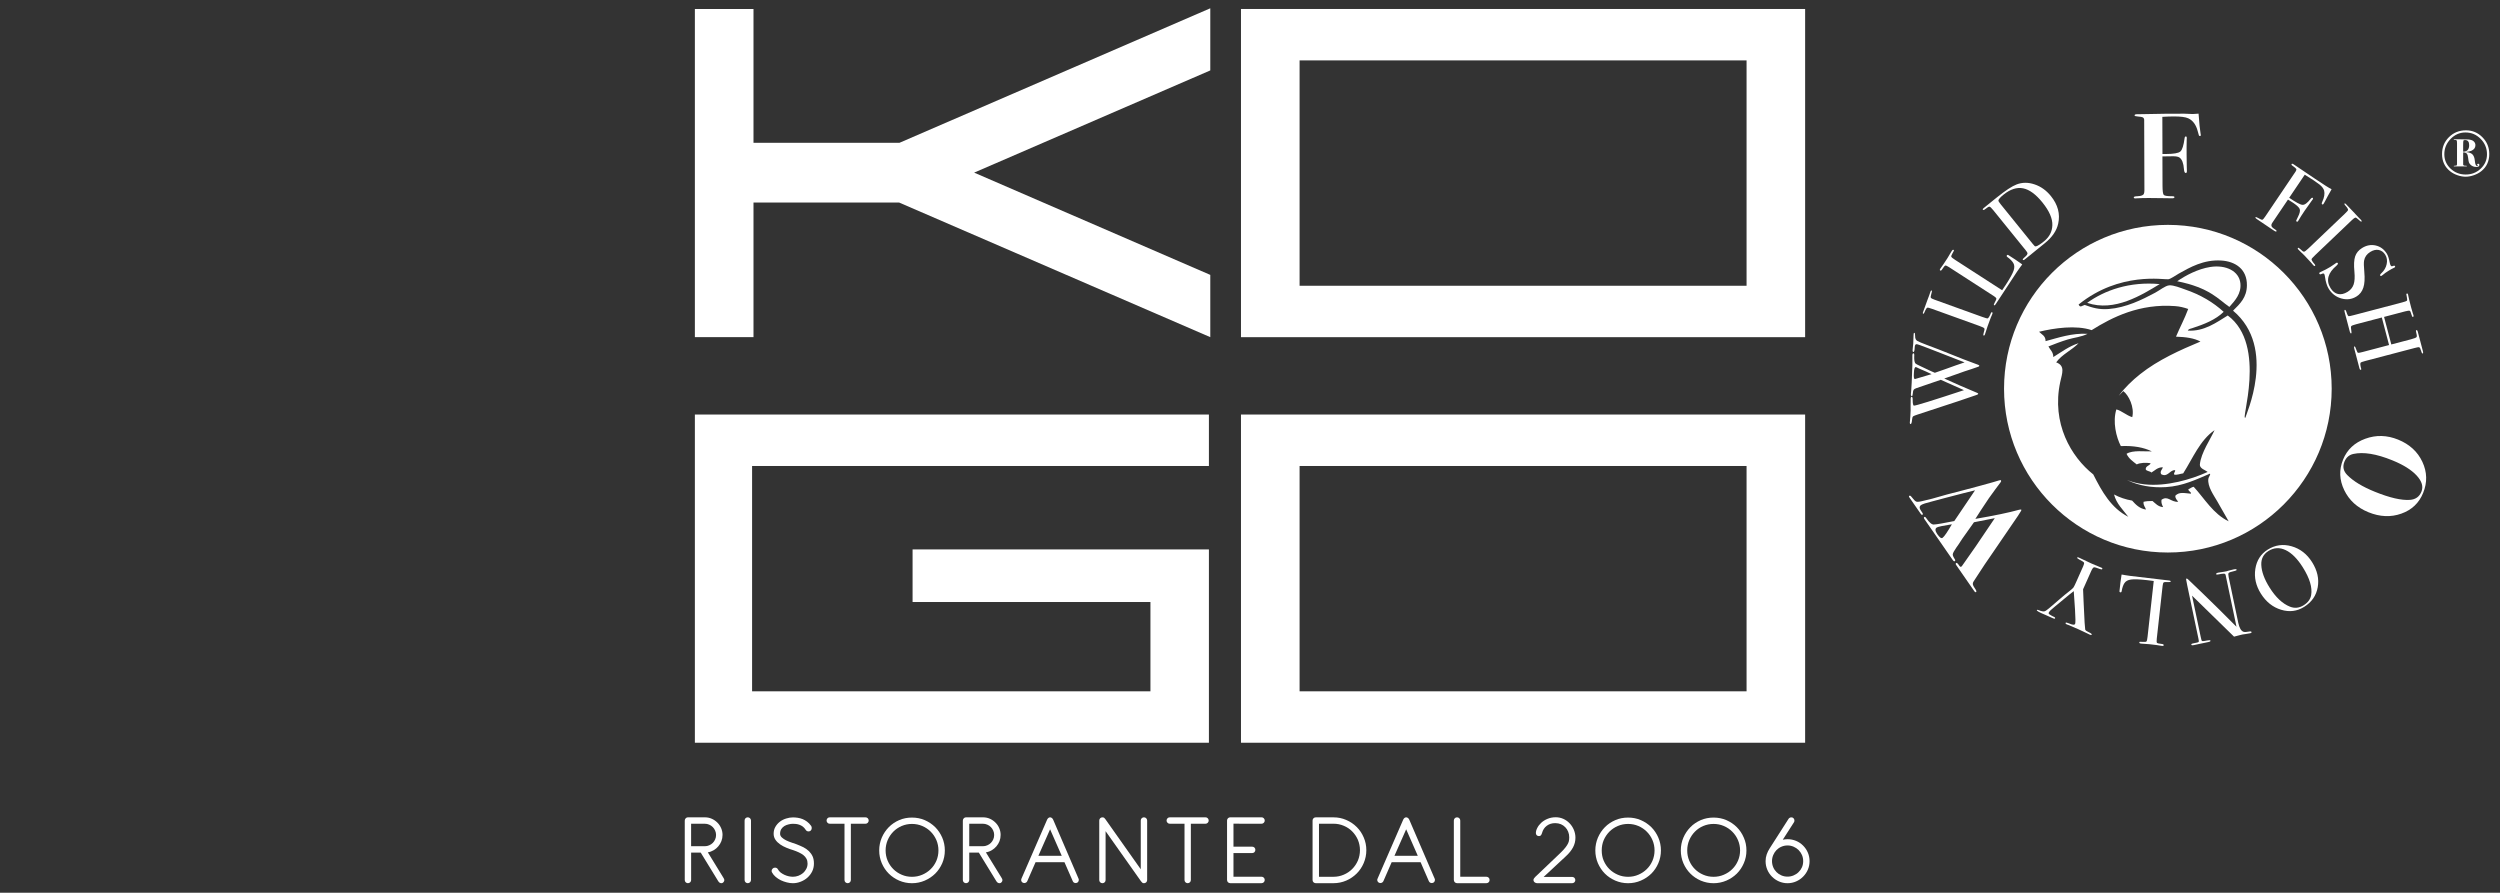<?xml version="1.0" encoding="UTF-8"?>
<!-- Generator: Adobe Illustrator 28.0.0, SVG Export Plug-In . SVG Version: 6.00 Build 0)  -->
<svg xmlns="http://www.w3.org/2000/svg" xmlns:xlink="http://www.w3.org/1999/xlink" version="1.1" id="Layer_1" x="0px" y="0px" viewBox="0 0 1322.08 472.1" style="enable-background:new 0 0 1322.08 472.1;" xml:space="preserve">
<rect x="0" y="0" width="1322.08" height="472.1" fill="#333333" stroke="none"/>
<style type="text/css">
	.st0{fill:#FFFFFF;}
	.st1{fill-rule:evenodd;clip-rule:evenodd;fill:#FFFFFF;}
</style>
<path class="st0" d="M954.61,4.75H656.27v173.56h298.34V4.75z M923.64,151.12H687.26V31.94h236.38V151.12z"></path>
<path class="st0" d="M954.61,219.22H656.27v173.56h298.34V219.22z M923.64,365.59H687.26V246.43h236.38V365.59z"></path>
<polygon class="st0" points="398.47,151.12 398.47,107.12 475.51,107.12 640.04,178.3 640.04,145.37 515.16,91.29 640.04,37.24   640.04,4.38 475.64,75.53 398.47,75.53 398.47,4.75 367.47,4.75 367.47,178.3 398.47,178.3 "></polygon>
<polygon class="st0" points="367.47,392.78 639.31,392.78 639.31,290.55 482.6,290.55 482.6,318.36 608.39,318.36 608.39,365.59   397.73,365.59 397.73,246.43 639.31,246.43 639.31,219.22 367.47,219.22 "></polygon>
<path class="st0" d="M382.58,464.22l-8.26-13.47c1.08-0.17,2.1-0.54,3.06-1.11c0.97-0.57,1.8-1.25,2.47-2.07  c0.71-0.81,1.24-1.73,1.64-2.74c0.41-1.05,0.61-2.12,0.61-3.29c0-1.27-0.25-2.45-0.74-3.59c-0.5-1.13-1.15-2.12-2-2.94  c-0.86-0.86-1.85-1.54-2.99-2.04c-1.13-0.5-2.33-0.74-3.64-0.74h-8.94c-0.47,0-0.87,0.16-1.18,0.52c-0.35,0.34-0.49,0.75-0.49,1.24  v31.38c0,0.48,0.15,0.87,0.49,1.2c0.32,0.3,0.72,0.49,1.18,0.49c0.48,0,0.88-0.19,1.2-0.49c0.35-0.33,0.5-0.72,0.5-1.2v-14.49h5.07  l9.3,15.18c0.2,0.29,0.43,0.52,0.69,0.73c0.28,0.17,0.57,0.27,0.92,0.27c0.49,0,0.88-0.21,1.16-0.56c0.27-0.37,0.41-0.69,0.41-0.97  c0-0.26-0.04-0.49-0.14-0.72C382.78,464.59,382.7,464.39,382.58,464.22 M365.48,447.49v-11.87h7.24c0.8,0,1.58,0.15,2.29,0.47  c0.73,0.3,1.36,0.73,1.91,1.28c0.55,0.55,0.98,1.19,1.28,1.91c0.31,0.72,0.47,1.48,0.47,2.28c0,0.85-0.15,1.61-0.47,2.32  c-0.31,0.72-0.73,1.35-1.28,1.89c-0.55,0.53-1.18,0.97-1.91,1.26c-0.71,0.33-1.49,0.47-2.29,0.47H365.48z"></path>
<path class="st0" d="M395.44,432.23c-0.46,0-0.87,0.16-1.2,0.48c-0.32,0.34-0.47,0.75-0.47,1.21v31.45c0,0.46,0.15,0.87,0.47,1.19  c0.33,0.31,0.73,0.5,1.2,0.5c0.47,0,0.87-0.19,1.2-0.5c0.32-0.32,0.51-0.73,0.51-1.19v-31.45c0-0.46-0.19-0.86-0.51-1.21  C396.31,432.39,395.91,432.23,395.44,432.23"></path>
<path class="st0" d="M427.82,450.15c-0.82-0.79-1.78-1.48-2.91-2.08c-1.14-0.55-2.39-1.1-3.76-1.63c-0.69-0.25-1.52-0.53-2.51-0.86  c-0.98-0.32-1.93-0.71-2.84-1.14c-0.9-0.44-1.67-0.95-2.3-1.53c-0.64-0.59-0.96-1.23-0.96-1.97c0-0.99,0.21-1.84,0.65-2.52  c0.44-0.66,0.98-1.2,1.66-1.61c0.68-0.38,1.41-0.7,2.21-0.86c0.79-0.21,1.57-0.3,2.29-0.3c0.46,0,1,0.05,1.62,0.09  c0.58,0.06,1.18,0.21,1.78,0.42c0.6,0.21,1.19,0.52,1.78,0.95c0.56,0.43,1.08,0.99,1.53,1.71c0.35,0.56,0.86,0.86,1.51,0.86  c0.52,0,0.93-0.17,1.24-0.51c0.31-0.34,0.46-0.78,0.46-1.27c0-0.44-0.11-0.84-0.32-1.15c-0.67-0.93-1.38-1.67-2.17-2.25  c-0.78-0.59-1.6-1.03-2.41-1.36c-0.84-0.32-1.68-0.55-2.54-0.68c-0.84-0.12-1.67-0.19-2.47-0.19c-1.2,0-2.42,0.19-3.61,0.58  c-1.23,0.38-2.32,0.92-3.31,1.68c-0.97,0.74-1.79,1.67-2.39,2.73c-0.63,1.07-0.93,2.29-0.93,3.67c0,1.2,0.35,2.27,0.99,3.21  c0.64,0.92,1.48,1.73,2.48,2.42c0.98,0.69,2.1,1.27,3.33,1.77c1.2,0.5,2.36,0.9,3.45,1.22c1.08,0.37,2.11,0.76,3.04,1.2  c0.96,0.44,1.77,0.94,2.46,1.47c0.7,0.54,1.22,1.19,1.61,1.92c0.39,0.74,0.58,1.57,0.58,2.56c0,0.99-0.22,1.89-0.66,2.75  c-0.44,0.88-1,1.58-1.7,2.22c-0.71,0.59-1.53,1.08-2.48,1.46c-0.95,0.35-1.92,0.52-2.89,0.52c-0.61,0-1.31-0.06-2.1-0.22  c-0.78-0.16-1.55-0.43-2.32-0.76c-0.75-0.36-1.46-0.77-2.1-1.26c-0.63-0.5-1.1-1.09-1.44-1.72c-0.32-0.57-0.82-0.86-1.52-0.86  c-0.52,0-0.94,0.17-1.27,0.53c-0.36,0.37-0.53,0.78-0.53,1.21c0,0.29,0.08,0.58,0.27,0.88c0.44,0.81,1.07,1.59,1.89,2.28  c0.81,0.69,1.73,1.27,2.72,1.78c1,0.46,2.06,0.85,3.16,1.12c1.1,0.28,2.17,0.43,3.19,0.43c1.44,0,2.85-0.27,4.18-0.81  c1.35-0.52,2.54-1.25,3.56-2.16c1.04-0.94,1.87-2.01,2.5-3.29c0.61-1.27,0.91-2.66,0.91-4.1c0-1.45-0.21-2.69-0.67-3.76  C429.28,451.88,428.64,450.97,427.82,450.15"></path>
<path class="st0" d="M457.71,432.23h-18.9c-0.48,0-0.89,0.16-1.2,0.48c-0.33,0.34-0.49,0.75-0.49,1.21c0,0.49,0.16,0.87,0.49,1.2  c0.31,0.34,0.72,0.5,1.2,0.5h7.79v29.75c0,0.46,0.15,0.87,0.47,1.19c0.34,0.31,0.75,0.5,1.21,0.5c0.47,0,0.87-0.19,1.19-0.5  c0.33-0.32,0.49-0.73,0.49-1.19v-29.75h7.74c0.47,0,0.87-0.16,1.2-0.5c0.31-0.33,0.49-0.71,0.49-1.2c0-0.46-0.18-0.86-0.49-1.21  C458.58,432.39,458.18,432.23,457.71,432.23"></path>
<path class="st0" d="M494.57,437.43c-1.59-1.57-3.43-2.8-5.54-3.73c-2.12-0.9-4.36-1.34-6.76-1.34c-2.41,0-4.66,0.44-6.75,1.34  c-2.1,0.92-3.94,2.15-5.5,3.73c-1.56,1.6-2.8,3.43-3.71,5.55c-0.89,2.09-1.36,4.35-1.36,6.76c0,2.38,0.46,4.64,1.36,6.74  c0.9,2.11,2.14,3.95,3.71,5.52c1.56,1.55,3.4,2.78,5.5,3.7c2.1,0.89,4.34,1.37,6.75,1.37c2.4,0,4.64-0.47,6.76-1.37  c2.11-0.92,3.95-2.14,5.54-3.7c1.58-1.56,2.8-3.41,3.73-5.52c0.89-2.1,1.36-4.36,1.36-6.74c0-2.41-0.47-4.67-1.36-6.76  C497.38,440.86,496.15,439.02,494.57,437.43 M495.2,455.18c-0.73,1.7-1.73,3.18-3,4.42c-1.27,1.26-2.76,2.25-4.47,2.98  c-1.71,0.74-3.53,1.1-5.45,1.1c-1.94,0-3.74-0.35-5.44-1.1c-1.7-0.72-3.18-1.72-4.44-2.98c-1.25-1.25-2.24-2.72-2.98-4.42  c-0.72-1.71-1.08-3.52-1.08-5.44c0-1.93,0.37-3.75,1.08-5.46c0.74-1.7,1.73-3.18,2.98-4.46c1.26-1.27,2.74-2.27,4.44-3.01  c1.71-0.73,3.51-1.09,5.44-1.09c1.92,0,3.74,0.36,5.45,1.09c1.71,0.73,3.2,1.74,4.47,3.01c1.27,1.27,2.27,2.76,3,4.46  c0.72,1.71,1.08,3.53,1.08,5.46C496.28,451.66,495.92,453.46,495.2,455.18"></path>
<path class="st0" d="M529.66,464.22l-8.29-13.47c1.12-0.17,2.14-0.54,3.08-1.11c0.97-0.57,1.79-1.25,2.48-2.07  c0.69-0.81,1.23-1.73,1.64-2.74c0.39-1.05,0.59-2.12,0.59-3.29c0-1.27-0.24-2.45-0.74-3.59c-0.47-1.13-1.15-2.12-2-2.94  c-0.86-0.86-1.84-1.54-2.96-2.04c-1.12-0.5-2.34-0.74-3.66-0.74h-8.95c-0.45,0-0.86,0.16-1.18,0.52c-0.33,0.34-0.49,0.75-0.49,1.24  v31.38c0,0.48,0.16,0.87,0.49,1.2c0.32,0.3,0.73,0.49,1.18,0.49c0.49,0,0.89-0.19,1.21-0.49c0.33-0.33,0.51-0.72,0.51-1.2v-14.49  h5.06l9.31,15.18c0.19,0.29,0.41,0.52,0.69,0.73c0.26,0.17,0.57,0.27,0.9,0.27c0.51,0,0.91-0.21,1.18-0.56  c0.26-0.37,0.4-0.69,0.4-0.97c0-0.26-0.04-0.49-0.14-0.72C529.88,464.59,529.77,464.39,529.66,464.22 M512.57,447.49v-11.87h7.23  c0.8,0,1.56,0.15,2.28,0.47c0.74,0.3,1.38,0.73,1.91,1.28c0.54,0.55,0.97,1.19,1.28,1.91c0.33,0.72,0.47,1.48,0.47,2.28  c0,0.85-0.15,1.61-0.47,2.32c-0.31,0.72-0.74,1.35-1.28,1.89c-0.54,0.53-1.17,0.97-1.91,1.26c-0.72,0.33-1.48,0.47-2.28,0.47H512.57  z"></path>
<path class="st0" d="M556.95,433.49c-0.14-0.33-0.37-0.62-0.63-0.87c-0.32-0.25-0.65-0.39-1-0.39c-0.37,0-0.69,0.14-0.97,0.4  c-0.31,0.29-0.5,0.56-0.61,0.85l-13.57,31.2c-0.1,0.24-0.16,0.45-0.16,0.68c0,0.42,0.16,0.81,0.46,1.13c0.32,0.31,0.72,0.5,1.23,0.5  c0.32,0,0.62-0.09,0.92-0.28c0.29-0.16,0.5-0.42,0.65-0.75l4.36-9.99h15.29l4.38,9.99c0.28,0.67,0.8,1.03,1.56,1.03  c0.52,0,0.91-0.19,1.2-0.5c0.28-0.32,0.44-0.7,0.44-1.13c0-0.3-0.05-0.53-0.13-0.68L556.95,433.49 M549.12,452.59l6.2-14.03  l6.17,14.03H549.12z"></path>
<path class="st0" d="M604.95,432.23c-0.47,0-0.86,0.16-1.19,0.48c-0.35,0.34-0.49,0.75-0.49,1.21v25.78l-18.74-26.53  c-0.22-0.29-0.43-0.52-0.61-0.68c-0.21-0.16-0.51-0.25-0.93-0.25c-0.46,0-0.88,0.16-1.2,0.48c-0.33,0.34-0.47,0.75-0.47,1.21v31.45  c0,0.46,0.14,0.87,0.47,1.19c0.32,0.31,0.74,0.5,1.2,0.5c0.48,0,0.88-0.19,1.21-0.5c0.33-0.32,0.47-0.73,0.47-1.19v-25.83  l18.65,26.39c0.2,0.26,0.4,0.53,0.66,0.77c0.24,0.23,0.57,0.37,0.98,0.37c0.48,0,0.87-0.19,1.21-0.5c0.32-0.32,0.48-0.73,0.48-1.19  v-31.45c0-0.46-0.16-0.86-0.48-1.21C605.82,432.39,605.44,432.23,604.95,432.23"></path>
<path class="st0" d="M637.52,432.23h-18.89c-0.48,0-0.89,0.16-1.2,0.48c-0.34,0.34-0.51,0.75-0.51,1.21c0,0.49,0.16,0.87,0.51,1.2  c0.31,0.34,0.72,0.5,1.2,0.5h7.78v29.75c0,0.46,0.15,0.87,0.48,1.19c0.32,0.31,0.72,0.5,1.2,0.5c0.46,0,0.87-0.19,1.2-0.5  c0.32-0.32,0.47-0.73,0.47-1.19v-29.75h7.74c0.46,0,0.86-0.16,1.19-0.5c0.34-0.33,0.5-0.71,0.5-1.2c0-0.46-0.16-0.86-0.5-1.21  C638.39,432.39,637.99,432.23,637.52,432.23"></path>
<path class="st0" d="M667.15,435.61c0.46,0,0.88-0.16,1.19-0.5c0.33-0.33,0.49-0.71,0.49-1.2c0-0.46-0.16-0.86-0.49-1.19  c-0.31-0.34-0.73-0.5-1.19-0.5h-16.57c-0.46,0-0.85,0.16-1.2,0.5c-0.31,0.32-0.48,0.73-0.48,1.19v31.45c0,0.46,0.17,0.87,0.48,1.2  c0.35,0.3,0.74,0.49,1.2,0.49h16.57c0.46,0,0.88-0.19,1.19-0.49c0.33-0.33,0.49-0.74,0.49-1.2c0-0.5-0.16-0.89-0.49-1.22  c-0.31-0.32-0.73-0.5-1.19-0.5H652.3v-12.51h9.89c0.47,0,0.89-0.16,1.21-0.49c0.32-0.34,0.47-0.73,0.47-1.21  c0-0.48-0.15-0.86-0.47-1.2c-0.32-0.31-0.74-0.48-1.21-0.48h-9.89v-12.15H667.15"></path>
<path class="st0" d="M717.45,437.33c-1.58-1.59-3.41-2.81-5.53-3.72c-2.1-0.91-4.34-1.37-6.73-1.37h-9.38  c-0.48,0-0.87,0.16-1.2,0.49c-0.33,0.32-0.48,0.73-0.48,1.19v31.45c0,0.48,0.15,0.87,0.48,1.2c0.33,0.3,0.72,0.49,1.2,0.49h9.38  c2.39,0,4.64-0.47,6.73-1.37c2.12-0.92,3.95-2.16,5.53-3.73c1.59-1.57,2.83-3.43,3.73-5.55c0.91-2.13,1.38-4.4,1.38-6.8  c0-2.39-0.46-4.63-1.38-6.75C720.28,440.75,719.04,438.89,717.45,437.33 M718.11,455.07c-0.75,1.72-1.74,3.2-3.02,4.48  c-1.25,1.26-2.74,2.28-4.45,3c-1.71,0.75-3.52,1.12-5.44,1.12h-7.68v-28.06h7.68c1.92,0,3.73,0.36,5.44,1.09  c1.71,0.71,3.2,1.71,4.45,2.98c1.28,1.3,2.28,2.78,3.02,4.47c0.7,1.72,1.08,3.54,1.08,5.45  C719.19,451.53,718.81,453.36,718.11,455.07"></path>
<path class="st0" d="M745.27,433.49c-0.14-0.33-0.36-0.62-0.64-0.87c-0.3-0.25-0.65-0.39-0.99-0.39c-0.38,0-0.7,0.14-0.99,0.4  c-0.29,0.29-0.49,0.56-0.6,0.85l-13.56,31.2c-0.11,0.24-0.17,0.45-0.17,0.68c0,0.42,0.17,0.81,0.47,1.13  c0.31,0.31,0.68,0.5,1.22,0.5c0.33,0,0.64-0.09,0.92-0.28c0.3-0.16,0.49-0.42,0.66-0.75l4.36-9.99h15.31l4.34,9.99  c0.31,0.67,0.82,1.03,1.59,1.03c0.51,0,0.91-0.19,1.2-0.5c0.29-0.32,0.44-0.7,0.44-1.13c0-0.3-0.03-0.53-0.13-0.68L745.27,433.49   M737.43,452.59l6.2-14.03l6.15,14.03H737.43z"></path>
<path class="st0" d="M786.07,463.65h-13.84v-29.73c0-0.48-0.16-0.87-0.5-1.21c-0.32-0.31-0.73-0.47-1.2-0.47  c-0.48,0-0.85,0.16-1.19,0.47c-0.3,0.34-0.5,0.73-0.5,1.21v31.45c0,0.46,0.2,0.87,0.5,1.19c0.34,0.31,0.71,0.5,1.19,0.5h15.54  c0.48,0,0.85-0.19,1.2-0.5c0.33-0.32,0.47-0.73,0.47-1.19c0-0.5-0.13-0.89-0.47-1.22C786.91,463.83,786.54,463.65,786.07,463.65"></path>
<path class="st0" d="M831.86,448.13c0.86-1.61,1.28-3.33,1.28-5.11c0-1.46-0.28-2.82-0.83-4.16c-0.56-1.32-1.3-2.48-2.24-3.44  c-0.95-1.01-2.03-1.79-3.29-2.36c-1.25-0.57-2.61-0.87-4.07-0.87c-1.61,0-3.08,0.3-4.38,0.86c-1.3,0.53-2.37,1.24-3.29,2.07  c-0.9,0.85-1.61,1.76-2.09,2.75c-0.51,0.97-0.73,1.87-0.73,2.66c0,0.48,0.15,0.86,0.44,1.17c0.34,0.3,0.72,0.46,1.19,0.46  c0.47,0,0.83-0.15,1.06-0.46c0.24-0.3,0.42-0.69,0.56-1.17c0.44-1.65,1.3-2.94,2.53-3.85c1.25-0.93,2.73-1.38,4.45-1.38  c1.11,0,2.07,0.2,3,0.57c0.89,0.38,1.68,0.92,2.33,1.61c0.67,0.69,1.19,1.48,1.54,2.41c0.37,0.89,0.54,1.88,0.54,2.93  c0,0.72-0.07,1.41-0.2,2.05c-0.14,0.63-0.44,1.28-0.9,2.02c-0.42,0.7-1.02,1.48-1.77,2.32c-0.77,0.85-1.79,1.87-3.01,3.02  l-12.09,11.51c-0.61,0.58-0.91,1.1-0.94,1.58c0,0.37,0.11,0.65,0.26,0.9c0.18,0.25,0.39,0.42,0.62,0.53  c0.21,0.14,0.44,0.22,0.67,0.26c0.25,0.03,0.41,0.06,0.54,0.06h18.34c0.49,0,0.86-0.16,1.22-0.49c0.3-0.29,0.48-0.68,0.48-1.15  s-0.18-0.88-0.48-1.22c-0.36-0.3-0.72-0.47-1.22-0.47h-15.04l11.43-10.62C829.65,451.43,830.97,449.78,831.86,448.13"></path>
<path class="st0" d="M873.28,437.43c-1.6-1.57-3.43-2.8-5.57-3.73c-2.08-0.9-4.34-1.34-6.73-1.34c-2.42,0-4.64,0.44-6.74,1.34  c-2.1,0.92-3.96,2.15-5.51,3.73c-1.57,1.6-2.79,3.43-3.71,5.55c-0.88,2.09-1.36,4.35-1.36,6.76c0,2.38,0.47,4.64,1.36,6.74  c0.93,2.11,2.14,3.95,3.71,5.52c1.55,1.56,3.41,2.78,5.51,3.7c2.1,0.89,4.32,1.37,6.74,1.37c2.39,0,4.66-0.47,6.73-1.37  c2.14-0.92,3.97-2.14,5.57-3.7c1.56-1.56,2.81-3.41,3.71-5.52c0.9-2.1,1.36-4.36,1.36-6.74c0-2.41-0.46-4.67-1.36-6.76  C876.09,440.86,874.84,439.02,873.28,437.43 M873.88,455.18c-0.73,1.7-1.73,3.18-3,4.42c-1.27,1.26-2.76,2.25-4.46,2.98  c-1.71,0.74-3.51,1.1-5.44,1.1c-1.92,0-3.74-0.35-5.44-1.1c-1.71-0.73-3.17-1.72-4.46-2.98c-1.25-1.25-2.25-2.72-2.99-4.42  c-0.73-1.71-1.05-3.52-1.05-5.44c0-1.93,0.33-3.75,1.05-5.46c0.74-1.7,1.74-3.18,2.99-4.46c1.28-1.27,2.75-2.28,4.46-3.01  c1.7-0.73,3.52-1.09,5.44-1.09c1.93,0,3.73,0.36,5.44,1.09c1.7,0.73,3.19,1.74,4.46,3.01c1.27,1.27,2.28,2.76,3,4.46  c0.73,1.71,1.1,3.53,1.1,5.46C874.98,451.66,874.61,453.46,873.88,455.18"></path>
<path class="st0" d="M918.48,437.43c-1.57-1.57-3.42-2.8-5.53-3.73c-2.13-0.9-4.38-1.34-6.76-1.34c-2.4,0-4.64,0.44-6.77,1.34  c-2.08,0.92-3.95,2.15-5.48,3.73c-1.56,1.6-2.82,3.43-3.72,5.55c-0.89,2.09-1.35,4.35-1.35,6.76c0,2.38,0.46,4.64,1.35,6.74  c0.9,2.11,2.16,3.95,3.72,5.52c1.53,1.56,3.39,2.78,5.48,3.7c2.14,0.89,4.37,1.37,6.77,1.37c2.38,0,4.63-0.47,6.76-1.37  c2.1-0.92,3.96-2.14,5.53-3.7c1.57-1.56,2.82-3.41,3.71-5.52c0.94-2.1,1.38-4.36,1.38-6.74c0-2.41-0.44-4.67-1.38-6.76  C921.3,440.86,920.05,439.02,918.48,437.43 M919.1,455.18c-0.74,1.7-1.73,3.18-3.01,4.42c-1.26,1.26-2.75,2.25-4.47,2.98  c-1.69,0.74-3.52,1.1-5.43,1.1c-1.93,0-3.73-0.35-5.45-1.1c-1.71-0.73-3.18-1.72-4.43-2.98c-1.26-1.25-2.25-2.72-2.97-4.42  c-0.73-1.71-1.08-3.52-1.08-5.44c0-1.93,0.35-3.75,1.08-5.46c0.72-1.7,1.71-3.18,2.97-4.46c1.25-1.27,2.71-2.28,4.43-3.01  c1.72-0.73,3.53-1.09,5.45-1.09c1.91,0,3.74,0.36,5.43,1.09c1.72,0.73,3.2,1.74,4.47,3.01c1.28,1.27,2.27,2.76,3.01,4.46  c0.73,1.71,1.11,3.53,1.11,5.46C920.21,451.66,919.83,453.46,919.1,455.18"></path>
<path class="st0" d="M953.53,447.17c-1.06-1.06-2.28-1.9-3.71-2.49c-1.42-0.58-2.92-0.89-4.51-0.89c-0.44,0-0.87,0.02-1.29,0.08  c-0.41,0.05-0.81,0.13-1.23,0.19l5.95-9.27c0.14-0.26,0.21-0.51,0.21-0.87c0-0.43-0.14-0.82-0.43-1.16c-0.3-0.36-0.68-0.52-1.2-0.52  c-0.3,0-0.59,0.08-0.81,0.2c-0.26,0.12-0.49,0.32-0.65,0.56l-9.93,15.53c-0.68,1.05-1.26,2.17-1.64,3.3  c-0.4,1.15-0.59,2.33-0.59,3.57c0,1.61,0.3,3.09,0.9,4.52c0.6,1.42,1.43,2.64,2.48,3.69c1.05,1.06,2.28,1.9,3.71,2.53  c1.39,0.6,2.91,0.93,4.52,0.93c1.59,0,3.09-0.32,4.51-0.93c1.43-0.63,2.66-1.47,3.71-2.53c1.04-1.05,1.91-2.28,2.51-3.69  c0.61-1.43,0.91-2.91,0.91-4.52c0-1.61-0.3-3.11-0.91-4.51C955.43,449.44,954.56,448.2,953.53,447.17 M952.94,458.63  c-0.44,1-1.04,1.85-1.8,2.57c-0.72,0.74-1.61,1.31-2.62,1.74c-1.03,0.44-2.08,0.65-3.21,0.65c-1.15,0-2.24-0.21-3.24-0.65  c-1.02-0.43-1.86-1-2.59-1.74c-0.72-0.72-1.32-1.58-1.74-2.57c-0.42-1-0.65-2.08-0.65-3.24c0-1.11,0.23-2.22,0.65-3.22  c0.42-1,1.02-1.89,1.74-2.65c0.73-0.72,1.57-1.32,2.59-1.75c1-0.44,2.1-0.67,3.24-0.67c1.14,0,2.18,0.23,3.21,0.67  c1.01,0.43,1.9,1.04,2.62,1.75c0.76,0.76,1.36,1.65,1.8,2.65c0.43,1,0.64,2.11,0.64,3.22C953.58,456.55,953.37,457.63,952.94,458.63  "></path>
<g>
	<path class="st0" d="M1163.86,71.43c0,0.34-0.15,0.51-0.45,0.51c-0.26,0-0.44-0.1-0.55-0.32c-0.11-0.21-0.31-0.94-0.62-2.18   c-0.87-3.42-2.53-5.71-4.99-6.86c-1.46-0.68-4.06-1.02-7.8-1c-1.72,0.01-3.69,0.07-5.93,0.21l0.06,19.66l1.87-0.01   c4.04-0.01,6.57-0.45,7.58-1.31c1.01-0.86,1.76-3.24,2.27-7.14c0.08-0.55,0.3-0.83,0.64-0.84c0.35,0,0.52,0.32,0.52,0.96   c0-0.21-0.02,0.07-0.06,0.87c-0.04,0.79-0.06,2.09-0.06,3.89l0.01,4.18c0.01,3,0.04,4.98,0.08,5.94c0.05,0.97,0.07,1.79,0.07,2.47   c0,0.69-0.19,1.03-0.58,1.03c-0.56,0-0.89-0.68-0.98-2.06c-0.23-3.12-1.01-5.16-2.34-6.1c-0.65-0.47-1.79-0.7-3.42-0.69   c-2.2,0.01-4.07,0.04-5.62,0.08l0.05,15.54c0.01,2.75,0.23,4.35,0.67,4.82c0.43,0.47,1.92,0.7,4.48,0.69   c0.78,0,1.17,0.17,1.17,0.51c0,0.39-0.41,0.58-1.22,0.58c-0.94,0-2.08-0.02-3.41-0.05c-2.66-0.07-5.65-0.11-8.99-0.1   c-2.36,0-4.43,0.06-6.23,0.16c-0.26,0.04-0.55,0.05-0.9,0.05c-0.51,0-0.77-0.18-0.77-0.55c0-0.36,0.68-0.57,2.05-0.61   c2.01-0.09,3.12-0.57,3.33-1.42c0.17-0.34,0.25-0.94,0.25-1.8l-0.12-37.26c-0.09-0.6-0.34-1.01-0.75-1.22   c-0.41-0.21-1.24-0.36-2.48-0.44c-1.24-0.08-1.86-0.27-1.86-0.57c0-0.43,0.42-0.65,1.28-0.65l1.22-0.01c0.17,0,1.8-0.02,4.88-0.08   c3.43-0.09,6.44-0.15,9.06-0.16c3.9-0.06,7.2-0.07,9.89-0.03l4.43,0.18c0.68,0,1.71-0.07,3.09-0.2c0.36,5.08,0.71,8.6,1.06,10.55   C1163.83,70.92,1163.85,71.18,1163.86,71.43"></path>
	<path class="st0" d="M1228.81,107.75c-0.26,0.39-0.53,0.49-0.81,0.3c-0.28-0.18-0.23-0.67,0.13-1.44c1.03-2.24,1.34-4.17,0.95-5.78   c-0.27-1.03-1.05-2.09-2.34-3.16c-0.46-0.39-1.55-1.17-3.26-2.33c-1.27-0.86-2.82-1.84-4.65-2.95l-8.23,12.2   c3.52,2.41,5.86,3.66,7.02,3.74c1.16,0.08,2.57-0.95,4.25-3.08c0.48-0.6,0.86-0.8,1.14-0.62c0.28,0.19,0.28,0.49-0.01,0.9   c-0.17,0.25-0.32,0.45-0.46,0.6c-1.37,1.85-2.61,3.59-3.71,5.23c-1.42,2.1-2.5,3.79-3.23,5.07c-0.05,0.13-0.15,0.3-0.3,0.52   c-0.23,0.33-0.48,0.41-0.75,0.22c-0.22-0.15-0.3-0.32-0.24-0.53c0.06-0.2,0.39-0.91,1-2.11c0.92-1.83,1.19-3.18,0.83-4.03   c-0.37-0.85-1.52-1.93-3.44-3.23c-1.02-0.69-1.93-1.26-2.74-1.73l-2.86,4.23l-5.49,8.13c-0.54,0.8-0.57,1.53-0.09,2.17   c0.23,0.31,0.87,0.81,1.93,1.48c0.44,0.3,0.58,0.55,0.43,0.77c-0.16,0.25-0.53,0.19-1.08-0.18l-0.41-0.28   c-0.39-0.26-0.92-0.62-1.58-1.06c-0.64-0.43-1.06-0.72-1.29-0.87l-6.18-4.17c-0.53-0.35-0.71-0.64-0.56-0.86   c0.15-0.22,0.72-0.04,1.71,0.55c0.99,0.59,1.64,0.84,1.95,0.74c0.3-0.1,0.82-0.68,1.55-1.77l16.12-23.89   c0.31-0.52,0.37-0.93,0.19-1.23c-0.18-0.3-0.85-0.87-2.01-1.69c-0.45-0.3-0.58-0.59-0.39-0.87c0.17-0.25,0.5-0.21,1,0.13l0.67,0.45   c-0.06-0.04,1.28,0.86,4,2.7c2.72,1.84,4.96,3.35,6.7,4.52c4.67,3.15,7.59,5,8.76,5.55c-0.21,0.38-0.83,1.47-1.85,3.28   c-0.7,1.22-1.29,2.33-1.77,3.34C1229.19,107.12,1228.99,107.47,1228.81,107.75"></path>
	<path class="st0" d="M1224.24,140.58c-0.21,0.2-0.44,0.15-0.72-0.14l-0.34-0.36c-0.07-0.21-1.6-1.89-4.59-5.04   c-0.58-0.6-1.18-1.18-1.8-1.74c-0.32-0.29-0.8-0.76-1.42-1.41c-0.3-0.31-0.34-0.58-0.12-0.79c0.19-0.18,0.6,0.03,1.23,0.64   c0.94,0.94,1.6,1.4,1.97,1.37c0.37-0.03,1.15-0.6,2.33-1.74l19.12-18.22c1.19-1.13,1.79-1.83,1.83-2.09   c0.1-0.38-0.39-1.19-1.49-2.44c-0.42-0.48-0.56-0.79-0.41-0.94c0.19-0.18,0.43-0.13,0.71,0.17l4.7,4.93   c0.34,0.37,1.01,1.08,1.98,2.15l1.36,1.36c0.37,0.39,0.45,0.68,0.25,0.88c-0.18,0.18-0.81-0.26-1.88-1.29   c-0.61-0.59-1.07-0.86-1.39-0.81c-0.32,0.05-0.89,0.47-1.72,1.25l-19.35,18.44c-1.38,1.31-2.07,2.09-2.07,2.32   c-0.02,0.52,0.58,1.45,1.77,2.81C1224.42,140.15,1224.45,140.38,1224.24,140.58"></path>
	<path class="st0" d="M1246.2,156.78c-2.44,1.51-5.09,1.87-7.96,1.07c-2.86-0.79-5.11-2.5-6.73-5.11c-0.95-1.53-1.61-3.65-1.99-6.36   c-0.1-0.73-0.23-1.23-0.41-1.51c-0.21-0.34-0.74-0.31-1.58,0.09c-0.42,0.22-0.74,0.16-0.95-0.18c-0.17-0.29-0.09-0.53,0.25-0.75   c0.23-0.14,0.41-0.23,0.54-0.27c1.87-0.84,3.54-1.72,5.02-2.64c0.29-0.17,1.06-0.69,2.33-1.56c0.15-0.14,0.37-0.29,0.65-0.47   c0.43-0.27,0.74-0.22,0.96,0.12c0.17,0.28-0.05,0.69-0.66,1.23c-4.64,3.9-5.71,7.87-3.2,11.93c1.07,1.73,2.39,2.77,3.96,3.11   c1.57,0.34,3.25-0.04,5.04-1.14c1.59-0.98,2.66-2.29,3.2-3.9c0.55-1.62,0.69-3.89,0.41-6.81c-0.34-3.52-0.21-6.2,0.39-8.02   c0.6-1.82,1.82-3.31,3.66-4.45c2.35-1.46,4.77-1.9,7.24-1.33c2.47,0.57,4.43,2.02,5.87,4.34c0.6,0.96,1.1,2.5,1.5,4.61   c0.14,0.74,0.3,1.25,0.48,1.53c0.19,0.31,0.38,0.48,0.55,0.51c0.18,0.03,0.53-0.06,1.06-0.28c0.32-0.12,0.56-0.05,0.71,0.2   c0.18,0.29,0.09,0.53-0.25,0.74c-0.23,0.14-0.41,0.23-0.54,0.28c-0.73,0.33-1.58,0.8-2.55,1.4c-1.36,0.84-2.39,1.58-3.1,2.22   l-0.65,0.46c-0.3,0.22-0.53,0.19-0.71-0.09c-0.19-0.31,0-0.73,0.58-1.25c1.48-1.35,2.42-2.95,2.82-4.81   c0.4-1.86,0.16-3.51-0.74-4.96c-0.88-1.42-2.04-2.26-3.46-2.54c-1.42-0.28-2.92,0.07-4.48,1.04c-1.82,1.13-2.9,2.64-3.25,4.55   c-0.2,1.07-0.17,3.09,0.11,6.06c0.32,3.49,0.15,6.25-0.51,8.26C1249.16,154.13,1247.96,155.68,1246.2,156.78"></path>
	<path class="st0" d="M1248.42,195.57c-0.29,0.08-0.52-0.19-0.67-0.8l-1.74-6.63c-0.12-0.45-0.29-1.1-0.52-1.97   c-0.23-0.87-0.4-1.51-0.51-1.92c-0.17-0.64-0.12-0.99,0.14-1.06c0.26-0.07,0.63,0.63,1.12,2.11c0.27,0.78,0.53,1.21,0.77,1.28   c0.24,0.07,1.01-0.06,2.3-0.4l14.1-3.71l-3.83-14.57l-13.7,3.6c-1.45,0.38-2.28,0.72-2.48,1.01c-0.2,0.29-0.18,1.1,0.06,2.42   c0.16,0.86,0.12,1.31-0.1,1.37c-0.29,0.07-0.52-0.21-0.69-0.86l-0.11-0.43c-0.21-0.78-0.42-1.59-0.65-2.45   c-0.22-0.85-0.36-1.37-0.4-1.53c-0.12-0.45-0.3-1.13-0.54-2.03c-0.24-0.9-0.59-2.25-1.07-4.07c-0.17-0.65-0.12-1,0.13-1.07   c0.26-0.06,0.5,0.21,0.74,0.84c0.14,0.41,0.29,0.84,0.44,1.28c0.25,0.69,0.53,1.1,0.84,1.23c0.19,0.05,1.1-0.14,2.74-0.57   l25.53-6.71c1.45-0.38,2.29-0.68,2.5-0.89c0.22-0.21,0.23-0.76,0.04-1.64c-0.19-1.02-0.3-1.62-0.31-1.8   c-0.02-0.19,0.1-0.31,0.33-0.37c0.27-0.07,0.46,0.1,0.57,0.52c0.03,0.13,0.09,0.41,0.17,0.84c0.15,0.82,0.61,2.74,1.4,5.74   c0.43,1.65,0.76,2.78,0.98,3.42c0.11,0.21,0.21,0.5,0.3,0.86c0.15,0.58,0.07,0.91-0.26,1c-0.29,0.08-0.57-0.41-0.85-1.46   c-0.28-1.05-0.56-1.65-0.86-1.79c-0.3-0.14-1.09-0.05-2.39,0.29l-11.17,2.94l3.83,14.57l10.44-2.74c1.71-0.45,2.69-0.84,2.93-1.19   c0.24-0.34,0.14-1.28-0.3-2.82c-0.13-0.49-0.05-0.77,0.24-0.84c0.29-0.07,0.51,0.16,0.66,0.71l0.06,0.24   c0.12,0.45,0.32,1.24,0.62,2.37c0.3,1.16,0.54,2.03,0.69,2.61c0.52,1.97,0.86,3.3,1.05,3.99c0.18,0.69,0.3,1.14,0.35,1.33   c0.18,0.68,0.12,1.05-0.17,1.13c-0.29,0.08-0.64-0.59-1.04-2c-0.11-0.42-0.22-0.72-0.34-0.89c-0.18-0.3-0.41-0.45-0.69-0.47   c-0.28-0.01-1.05,0.15-2.31,0.48l-25.76,6.77c-1.55,0.41-2.43,0.72-2.65,0.95c-0.27,0.41-0.21,1.38,0.2,2.91   C1248.81,195.2,1248.75,195.48,1248.42,195.57"></path>
	<path class="st0" d="M1252.54,270.9c-5.95-2.41-10.23-6.31-12.83-11.69c-2.6-5.38-2.81-10.77-0.62-16.16   c2.14-5.28,6.06-8.96,11.75-11.03c5.7-2.08,11.48-1.93,17.36,0.46c6.03,2.45,10.31,6.37,12.83,11.76   c2.53,5.4,2.66,10.87,0.41,16.42c-2.17,5.36-6.03,9.01-11.56,10.97C1264.35,273.6,1258.57,273.35,1252.54,270.9 M1255.87,260.05   c7.88,3.2,14.09,4.63,18.61,4.3c2.96-0.23,4.97-1.68,6.05-4.34c1.09-2.7,0.24-5.55-2.55-8.56c-2.79-3.01-7.09-5.68-12.87-8.03   c-8.4-3.41-15.26-4.53-20.58-3.36c-2.23,0.48-3.8,1.85-4.72,4.11c-1.06,2.62-0.56,4.97,1.5,7.05   C1244.52,254.48,1249.37,257.42,1255.87,260.05"></path>
	<path class="st0" d="M1195.61,313.91c-2.64-4.21-3.62-8.57-2.91-13.07c0.7-4.5,2.89-7.9,6.56-10.2c3.9-2.45,8.11-3.04,12.62-1.75   c4.51,1.29,8.12,4.09,10.84,8.42c2.77,4.41,3.75,8.82,2.97,13.24c-0.79,4.42-3.18,7.88-7.17,10.38c-3.76,2.36-7.83,2.87-12.22,1.52   C1201.9,321.11,1198.34,318.26,1195.61,313.91 M1200.22,310.71c3.26,5.19,6.85,8.56,10.79,10.12c2.47,0.98,4.89,0.73,7.26-0.77   c2.26-1.42,3.58-3.21,3.95-5.38c0.69-3.99-0.78-8.86-4.39-14.62c-2.87-4.56-5.89-7.61-9.07-9.13c-3.18-1.52-6.21-1.37-9.09,0.43   c-2.69,1.69-3.96,4.14-3.82,7.38C1196,302.33,1197.46,306.32,1200.22,310.71"></path>
	<path class="st0" d="M1158.83,340.91c-0.07-0.33,0.31-0.56,1.13-0.7l1.08-0.23l0.88-0.18c0.52-0.11,0.81-0.27,0.87-0.46   c0.06-0.2,0-0.76-0.2-1.67l-5.92-28.17c-0.36-1.73-0.56-2.74-0.58-3.05c-0.03-0.3,0.04-0.46,0.2-0.5c0.2-0.04,0.46,0.09,0.8,0.4   l8.19,7.85c4.75,4.58,10.57,10.33,17.45,17.25l-5.76-27.43c-0.12-0.42-0.42-0.64-0.91-0.66c-0.49-0.02-1.61,0.14-3.37,0.48   c-0.43,0.09-0.67,0.01-0.72-0.26c-0.07-0.33,0.32-0.58,1.17-0.76c0.3-0.06,1.23-0.21,2.83-0.44c0.53-0.07,1.04-0.17,1.53-0.27   c-0.03,0.01,0.24-0.09,0.83-0.28c0.59-0.19,1.51-0.42,2.75-0.68l0.49-0.1c0.75-0.16,1.16-0.09,1.22,0.2   c0.06,0.3-0.23,0.51-0.89,0.65c-1.92,0.43-3.01,0.79-3.28,1.07c-0.27,0.28-0.27,1-0.03,2.18l5.08,24.19   c0.57,2.72,1.49,4.3,2.74,4.75c0.59,0.22,1.56,0.18,2.9-0.09c0.85-0.18,1.31-0.09,1.38,0.25c0.07,0.31-0.15,0.52-0.64,0.62   c-0.65,0.14-1.49,0.28-2.52,0.43c-1.03,0.14-1.57,0.22-1.64,0.24c-0.1,0.02-0.55,0.13-1.36,0.33c-1.08,0.23-2.11,0.5-3.1,0.81   l-22.2-21.68l4.58,21.8c0.21,1.01,0.36,1.62,0.44,1.83c0.08,0.2,0.24,0.34,0.49,0.41c0.25,0.07,1.05-0.04,2.38-0.32   c1.18-0.24,1.79-0.22,1.86,0.07c0.07,0.33-0.29,0.57-1.07,0.73l-1.71,0.36c-0.43,0.09-0.88,0.18-1.37,0.29   c-0.52,0.11-0.84,0.18-0.93,0.19c-0.03,0.01-0.33,0.07-0.88,0.19c-0.53,0.11-1.01,0.21-1.47,0.31l-1.52,0.32   C1159.29,341.32,1158.9,341.23,1158.83,340.91"></path>
	<path class="st0" d="M1121.34,308.11c0.09-0.86,0.3-2.28,0.62-4.26l0.55,0.06c0.2,0.02,0.68,0.11,1.43,0.26   c0.76,0.15,1.61,0.28,2.57,0.38l20.64,2.44c0.56,0.06,0.83,0.24,0.79,0.54c-0.03,0.23-0.49,0.33-1.39,0.3   c-1.27-0.07-2.04-0.02-2.31,0.18c-0.27,0.19-0.46,0.79-0.58,1.82l-3.09,27.96c-0.14,1.23-0.09,1.96,0.14,2.18   c0.22,0.23,1.1,0.43,2.63,0.59c0.63,0.07,0.92,0.29,0.89,0.65c-0.03,0.3-0.25,0.42-0.65,0.38l-0.45-0.05   c-1.09-0.22-3.25-0.51-6.5-0.87c-0.3-0.03-0.88-0.07-1.75-0.12c-0.87-0.04-1.58-0.1-2.15-0.16l-0.55-0.06   c-0.6-0.06-0.88-0.27-0.84-0.6c0.02-0.19,0.13-0.31,0.32-0.34c0.19-0.03,0.76-0.01,1.73,0.06c0.97,0.07,1.56-0.02,1.77-0.28   c0.21-0.26,0.4-1.12,0.56-2.58l3.25-29.35c-0.89-0.13-2.13-0.29-3.73-0.46c-3.88-0.43-6.64-0.54-8.27-0.31   c-1.64,0.22-2.8,0.85-3.48,1.88c-0.69,1.03-1.18,2.47-1.49,4.32c-0.08,0.43-0.29,0.62-0.64,0.58c-0.41-0.05-0.58-0.31-0.49-0.81   l0.14-1.24c0.01-0.07,0.02-0.22,0.05-0.45c0.03-0.23,0.05-0.46,0.08-0.69L1121.34,308.11"></path>
	<path class="st0" d="M1077.15,322.65c0.11-0.23,0.42-0.23,0.93,0c1.69,0.71,2.86,0.88,3.5,0.5c0.52-0.18,2.99-2.21,7.43-6.11   c1.97-1.72,3.76-3.2,5.38-4.45c1.11-0.86,1.81-1.48,2.08-1.85c0.27-0.37,0.72-1.25,1.33-2.62l3.86-8.67   c0.45-1.01,0.59-1.66,0.41-1.96c-0.18-0.3-1.03-0.84-2.54-1.62c-0.8-0.42-1.14-0.75-1.04-0.98c0.1-0.23,0.37-0.25,0.79-0.06   l0.55,0.25l6.34,2.98c1.8,0.8,3.29,1.43,4.48,1.88c0.19,0.05,0.42,0.13,0.66,0.24c0.43,0.19,0.58,0.43,0.45,0.72   c-0.13,0.29-0.55,0.29-1.27,0.01c-1.7-0.68-2.76-0.97-3.18-0.87c-0.41,0.11-0.89,0.77-1.43,1.98l-4.28,9.61   c0,0.81,0.09,2.98,0.27,6.53l0.54,11.09c0.06,1.09,0.17,2.32,0.32,3.71c0.2,0.45,0.86,0.93,1.97,1.42   c1.11,0.49,1.59,0.91,1.45,1.25c-0.11,0.24-0.41,0.26-0.9,0.04c-0.64-0.29-1.91-0.89-3.8-1.81c-1.08-0.52-1.87-0.89-2.36-1.1   l-5.34-2.29c-0.23-0.05-0.49-0.14-0.76-0.26c-0.55-0.24-0.76-0.52-0.62-0.83c0.12-0.27,0.7-0.18,1.74,0.28   c1.89,0.84,2.99,0.93,3.29,0.25c0.23-0.52,0.21-3.05-0.07-7.58l-0.66-9.71c-1.37,1.02-2.98,2.32-4.84,3.89l-5.12,4.24   c-1.89,1.51-2.98,2.57-3.25,3.18c-0.18,0.4-0.02,0.74,0.47,1.04c1,0.63,1.69,1.01,2.06,1.14c0.69,0.26,0.95,0.57,0.8,0.91   c-0.11,0.25-0.45,0.24-1.03-0.02l-2.65-1.18l-1.51-0.67C1078.47,323.86,1076.98,323.03,1077.15,322.65"></path>
	<path class="st0" d="M1009.74,262.19c0.28-0.19,0.62-0.04,1.03,0.46c1.17,1.53,2.05,2.41,2.64,2.63c0.59,0.22,1.81,0.07,3.66-0.42   c1.03-0.24,2.59-0.62,4.68-1.13c1.69-0.5,4.3-1.23,7.84-2.22c1.68-0.43,4.22-1.09,7.61-1.97l9.04-2.4   c6.37-1.73,10.01-2.76,10.93-3.09c0.55-0.17,0.9-0.18,1.02,0c0.15,0.21,0.1,0.51-0.13,0.88c-0.24,0.37-1.16,1.61-2.78,3.72   c-2.14,2.78-4.66,6.43-7.57,10.95l-3.08,4.8c9.97-1.7,17.7-3.31,23.21-4.84c0.62-0.16,1-0.14,1.14,0.07   c0.1,0.14-0.53,1.23-1.89,3.26l-12.36,18.09c-3.16,4.48-6.82,9.96-10.99,16.44c-0.46,0.69-0.57,1.36-0.32,2.02   c0.12,0.39,0.49,1.05,1.12,1.96c0.64,0.91,0.79,1.48,0.48,1.71c-0.28,0.19-0.59,0.04-0.93-0.45c0.02,0.04-0.38-0.55-1.21-1.74   c-0.85-1.23-1.58-2.29-2.2-3.17l-1.39-2.01l-3.7-5.34c-0.12-0.18-0.33-0.47-0.62-0.9c-0.24-0.35-0.41-0.6-0.51-0.74   c-0.31-0.46-0.3-0.81,0.05-1.05c0.31-0.22,0.84,0.25,1.59,1.4c0.42,0.6,0.78,0.79,1.1,0.57c0.14-0.09,0.27-0.24,0.4-0.43   c1.6-2.25,3.97-5.63,7.11-10.14l10.2-15.09l-11.01,2.16c-1.18,1.58-3.25,4.5-6.21,8.75c-0.43,0.71-1.12,1.76-2.06,3.15   c-0.24,0.32-0.6,0.83-1.09,1.54c-1.18,1.71-1.8,2.87-1.86,3.49c-0.06,0.62,0.34,1.55,1.19,2.79c0.21,0.38,0.18,0.66-0.1,0.86   c-0.31,0.21-0.7-0.01-1.16-0.68c0.07,0.1-0.05-0.08-0.38-0.56c-0.33-0.47-0.87-1.26-1.63-2.35l-12.76-18.43   c-0.5-0.65-0.57-1.09-0.22-1.33c0.28-0.19,0.6-0.03,0.97,0.5c1.7,2.52,3.12,3.67,4.26,3.46c1.36-0.06,4.9-0.67,10.63-1.82   c2.32-3.41,5.98-8.83,10.98-16.26c-1.84,0.43-3.86,0.93-6.06,1.51c-1.87,0.46-5.02,1.28-9.46,2.46c-2.92,0.82-5.31,1.45-7.19,1.91   c-3.16,0.78-5.11,1.42-5.85,1.93c-0.7,0.48-0.9,1.14-0.59,1.97c0.1,0.3,0.51,0.96,1.22,1.98c0.39,0.56,0.44,0.94,0.16,1.14   c-0.28,0.19-0.61,0.03-0.97-0.5l-2.89-4.17c-1.21-1.82-2.15-3.17-2.82-4.07l-0.29-0.42   C1009.44,262.65,1009.46,262.38,1009.74,262.19 M1024.18,278.99c-0.94,0.65-0.83,1.82,0.34,3.52c1.2,1.72,2.11,2.37,2.74,1.93   c0.88-0.61,2.53-3,4.96-7.18C1027.45,278,1024.77,278.58,1024.18,278.99"></path>
	<path class="st0" d="M1012.37,176c0.29,0.01,0.42,0.58,0.41,1.72c-0.02,1.27,0.37,2.12,1.15,2.57c0.78,0.45,2.46,1.15,5.03,2.12   c4.51,1.68,8.34,3.16,11.5,4.45c5.4,2.21,10.61,4.23,15.65,6.05c0.43,0.16,0.64,0.34,0.63,0.54c-0.01,0.17-0.18,0.33-0.52,0.47   c-0.34,0.14-1.52,0.55-3.54,1.23c-2.64,0.83-5.3,1.74-7.98,2.73c-2.1,0.78-4.27,1.54-6.51,2.29c5.55,2.54,11.35,5.07,17.39,7.59   c0.4,0.15,0.58,0.32,0.58,0.53c-0.01,0.17-0.3,0.36-0.88,0.57c-2.5,0.94-12.87,4.38-31.1,10.33c-1.29,0.42-2.09,0.74-2.42,0.96   c-0.32,0.22-0.52,0.8-0.59,1.73c-0.13,1.6-0.4,2.39-0.79,2.37c-0.3-0.01-0.44-0.29-0.42-0.82c0.01-0.23,0.03-0.43,0.07-0.6   c0.17-1.76,0.29-3.66,0.37-5.7c0.01-0.4,0.01-1.09-0.02-2.08c-0.03-0.98-0.02-2.26,0.05-3.83l0.02-0.55   c0.02-0.56,0.18-0.84,0.49-0.83c0.38,0.01,0.56,0.54,0.55,1.56c-0.01,2.05,0.22,3.09,0.7,3.11c0.94,0.04,9.74-2.69,26.42-8.19   c-5.54-2.44-9.63-4.27-12.26-5.47l-13,4.45c-0.71,0.24-1.17,0.54-1.38,0.88c-0.21,0.34-0.36,0.98-0.42,1.92   c-0.07,0.94-0.24,1.4-0.51,1.39c-0.37-0.02-0.54-0.37-0.51-1.07c0.02-0.54,0.08-1.19,0.18-1.95c0.09-0.76,0.18-2.1,0.25-4l0.15-3.8   l0.21-5.5c0.05-1.23,0.05-2.72,0.01-4.45c-0.02-0.2-0.03-0.43-0.01-0.7c0.03-0.8,0.22-1.19,0.57-1.18c0.31,0.01,0.46,0.3,0.44,0.87   l-0.03,0.85c-0.06,1.5,0.1,2.64,0.47,3.42c0.16,0.34,1.33,1.01,3.53,1.99c0.92,0.44,2.47,1.17,4.67,2.2   c0.49,0.22,1.24,0.54,2.23,0.97c0.67-0.2,2.56-0.86,5.64-1.97c3.92-1.44,7.28-2.61,10.08-3.53c-5.33-2.08-11.63-4.54-18.89-7.36   c-3.87-1.5-6.02-2.26-6.46-2.27c-0.64-0.02-0.98,0.55-1.02,1.72c-0.06,1.63-0.28,2.44-0.65,2.43c-0.33-0.01-0.49-0.35-0.46-1.02   c0.02-0.57,0.06-1.02,0.12-1.35c0.12-0.73,0.19-1.4,0.21-2l0.15-4c0.04-1,0.1-1.55,0.18-1.65L1012.37,176 M1012.13,197.19   l-0.03,0.6l-0.03,0.85c0.02,1.2,0.21,1.81,0.58,1.83c0.06,0,3-0.87,8.81-2.61c-1.64-0.83-3.81-1.8-6.51-2.93   c-0.36-0.15-0.83-0.38-1.42-0.68l-0.4-0.12C1012.55,194.1,1012.21,195.12,1012.13,197.19"></path>
	<path class="st0" d="M1053.47,165.14c0.27,0.09,0.33,0.33,0.2,0.71l-0.17,0.47c-0.16,0.15-0.98,2.27-2.45,6.35   c-0.28,0.78-0.54,1.58-0.76,2.39c-0.12,0.42-0.33,1.05-0.63,1.9c-0.15,0.41-0.36,0.56-0.65,0.46c-0.25-0.09-0.24-0.55,0.02-1.37   c0.42-1.27,0.54-2.06,0.35-2.38c-0.19-0.32-1.05-0.76-2.6-1.31l-24.84-8.96c-1.54-0.56-2.44-0.79-2.68-0.7   c-0.38,0.08-0.89,0.88-1.52,2.42c-0.24,0.6-0.46,0.86-0.66,0.79c-0.25-0.09-0.3-0.32-0.17-0.71l2.32-6.4   c0.17-0.47,0.51-1.39,1.04-2.73l0.6-1.82c0.18-0.51,0.41-0.71,0.67-0.62c0.24,0.09,0.14,0.84-0.31,2.26   c-0.26,0.81-0.29,1.34-0.1,1.61c0.19,0.27,0.82,0.59,1.88,0.97l25.14,9.07c1.79,0.65,2.79,0.92,3.01,0.82   c0.47-0.22,1.04-1.17,1.72-2.84C1053.01,165.17,1053.2,165.04,1053.47,165.14"></path>
	<path class="st0" d="M1065.88,137.35c0.73,0.47,1.91,1.29,3.53,2.46l-0.3,0.46c-0.11,0.17-0.4,0.55-0.87,1.16   c-0.47,0.61-0.97,1.32-1.49,2.12l-11.41,17.38c-0.3,0.48-0.58,0.64-0.84,0.47c-0.19-0.12-0.08-0.58,0.35-1.38   c0.63-1.1,0.93-1.82,0.88-2.14c-0.05-0.33-0.51-0.77-1.37-1.33l-23.63-15.26c-1.04-0.67-1.71-0.96-2.01-0.86   c-0.3,0.1-0.88,0.8-1.71,2.09c-0.34,0.54-0.67,0.7-0.98,0.5c-0.25-0.16-0.27-0.41-0.05-0.75l0.24-0.38   c0.68-0.87,1.91-2.68,3.69-5.43c0.17-0.25,0.46-0.75,0.89-1.51c0.43-0.76,0.8-1.37,1.11-1.85l0.3-0.46   c0.33-0.51,0.63-0.67,0.91-0.49c0.17,0.11,0.22,0.26,0.17,0.43c-0.06,0.18-0.33,0.69-0.83,1.52c-0.5,0.83-0.67,1.4-0.53,1.71   c0.14,0.31,0.82,0.86,2.06,1.66l24.81,16.02c0.51-0.74,1.21-1.78,2.08-3.12c2.12-3.28,3.45-5.7,3.98-7.27   c0.53-1.56,0.49-2.88-0.13-3.95c-0.62-1.07-1.68-2.16-3.2-3.25c-0.35-0.26-0.42-0.54-0.24-0.84c0.23-0.35,0.54-0.37,0.94-0.07   l1.05,0.67c0.06,0.04,0.18,0.12,0.38,0.25c0.2,0.13,0.4,0.26,0.59,0.38L1065.88,137.35z"></path>
	<path class="st0" d="M1084.58,103.68c3.7,4.58,4.99,9.44,3.86,14.57c-0.82,3.76-3.19,7.23-7.11,10.39   c-0.1,0.08-0.57,0.46-1.38,1.12c-0.82,0.66-2,1.62-3.56,2.88l-1.94,1.58l-3.08,2.49c-0.18,0.15-0.37,0.3-0.58,0.47   c-0.5,0.4-0.85,0.47-1.06,0.21c-0.19-0.23,0.13-0.68,0.96-1.36c1.06-0.86,1.57-1.59,1.51-2.19c-0.04-0.26-0.39-0.8-1.04-1.61   l-16.97-20.97c-1.03-1.27-1.73-1.93-2.09-1.98c-0.36-0.05-1.12,0.38-2.26,1.31c-0.59,0.48-1.01,0.58-1.24,0.3   c-0.17-0.21-0.03-0.49,0.41-0.85c-0.03,0.02,0.26-0.21,0.86-0.69c0.6-0.49,1.18-0.96,1.75-1.42l4.17-3.37   c4.67-3.78,8.24-6.13,10.71-7.05c2.99-1.13,6.15-1.13,9.46,0C1079.29,98.63,1082.16,100.69,1084.58,103.68 M1080.09,107.05   c-3.49-4.32-6.9-6.81-10.22-7.46s-6.76,0.47-10.35,3.36c-1.74,1.41-2.64,2.44-2.71,3.1c-0.01,0.31,0.42,1,1.28,2.06l16.8,20.77   c0.59,0.73,0.97,1.16,1.13,1.28c0.17,0.12,0.38,0.16,0.65,0.12c0.88-0.19,2.31-1.09,4.31-2.71c2.8-2.26,4.26-5.08,4.37-8.44   C1085.49,115.58,1083.73,111.56,1080.09,107.05"></path>
	<g>
		<path class="st1" d="M1184.79,149.81c-0.67-6.45-7.66-9.92-15.95-8.62c-6.49,1.02-13.01,4.45-17.46,7.54    c17.18,3.43,21.84,9.63,27.58,13.58C1181.91,158.99,1185.37,155.29,1184.79,149.81z"></path>
		<path class="st1" d="M1103.76,160.16c14.52,4.97,29.06-4.31,38.36-9.92C1126.18,148.77,1113,153.52,1103.76,160.16z"></path>
		<path class="st1" d="M1146.43,118.92c-47.85,0-86.63,38.79-86.63,86.63c0,47.85,38.79,86.64,86.63,86.64    c47.85,0,86.64-38.79,86.64-86.64C1233.07,157.71,1194.29,118.92,1146.43,118.92z M1160.09,257.42c-1.17,0.19-1.78,0.95-2.8,1.29    c-0.1,1.19,1.79,1.51,1.29,2.37c-3.55-0.29-6.1-1.08-8.19,1.07c-0.07,1.65,0.94,2.22,1.51,3.24c-4.04,0.18-5.43-3.49-8.84-1.08    c-0.23,1.81,0.39,2.78,0.86,3.88c-2.71-0.24-3.97-1.92-5.6-3.24c-1.76-0.03-3.36,0.09-4.74,0.43c-0.2,1.99,0.89,2.71,1.29,4.1    c-3.5-0.53-5.41-2.64-7.33-4.75c-3.33-0.55-6.58-1.64-9.57-3.24c1.24,4.92,4.88,8.25,7.55,11.81    c-9.06-4.59-13.96-13.34-18.53-22.41c-11.66-9.22-22.2-26.98-17.46-48.92c0.97-4.51,2.79-8.51-2.15-10.35    c3.08-4.25,8.25-6.4,11.85-10.13c-5.22,1.68-9.09,4.7-13.37,7.33c-0.01-2.72-1.68-3.78-2.58-5.61c3.17-1.26,6.52-2.56,10.13-3.66    c3.48-1.06,7.42-1.35,10.56-3.02c-8.3-0.46-15.45,2.08-22.2,3.88c0.05-2.86-2.09-3.52-3.45-4.96c7.88-1.93,19.57-3.66,27.81-0.86    c10.98-6.91,25.46-14.14,44.18-12.71c2.46,0.18,4.63,0.73,6.89,1.51c-1.9,5.13-4.38,9.7-6.46,14.65c5.02,0.16,9.6,0.75,12.93,2.59    c-10.64,4.45-22.34,9.65-31.89,17.24c-4.08,3.24-8.03,7.02-11.33,11.42c0.81-0.85,1.62-1.67,2.42-2.47    c2.85,2.15,6,8.49,4.74,13.79c-3.1-0.94-5.72-3.47-8.41-4.1c-2.05,6.61-0.08,14.65,2.37,19.4c6.7-0.3,12.1,0.69,16.38,2.8    c-3.45,0.15-10.19-0.82-13.36,1.29c1.14,2.53,3.34,3.99,5.39,5.6c1.88-0.93,4.75-1,7.33-0.65c-0.46,1.48-2.6,1.28-2.59,3.23    c0.48,1.1,2.29,0.87,3.01,1.72c1.88-1.06,3.12-2.77,6.03-2.8c-0.2,1.21-1.72,2.1-0.86,3.67c3.39,1.84,4.33-2.01,7.11-2.15    c1.03,0.29-0.69,1.22-0.21,2.37c1.33,0.35,3.23-0.47,4.74-0.65c5.12-8.02,8.81-17.49,16.59-22.85c-2.05,4.61-7.18,11.97-7.76,18.1    c-0.21,2.21,2.84,2.92,4.09,4c-8.74,3.99-21.83,7.78-33.19,6.56c-3.28-0.35-6.48-1.12-9.44-2.3c5.91,2.93,13.14,4.22,20.59,3.75    c9.06-0.56,16.12-4.08,23.28-7.11c0.46,0.54-0.75,1.71-0.87,2.8c-0.44,4.05,2.81,8.5,4.74,11.85c2.27,3.95,4.33,7.54,6.03,10.56    C1170.36,271.72,1165.96,263.83,1160.09,257.42z M1187.52,220.75c-3.16,3.19,11.78-38.17-9.41-53.91    c-5.84,3.59-12.53,8.58-21.12,7.98c0.35-0.9,1.6-1.04,2.37-1.29c6.21-2,12.39-4.47,16.59-8.62c-5.51-5.01-12.06-8.98-20.47-11.85    c-2.28-0.78-6.03-2.38-8.41-2.15c-2.01,0.19-4.96,2.61-7.33,3.88c-6.88,3.69-15.45,7.92-24.57,8.62    c-5.23,0.4-8.55-0.66-12.71-2.15c-1.64,0.47-2.33,1.63-3.23-0.22c21.76-17.59,45.29-13.03,47.42-13.36    c1.48-0.24,3.7-1.96,5.6-3.02c5.86-3.28,13.11-7.47,22.42-6.89c7.35,0.45,13.69,4.46,13.57,13.15c-0.08,6.39-3.62,9.72-7.33,13.37    C1204.57,184.13,1187.17,220.21,1187.52,220.75z"></path>
	</g>
	<path class="st0" d="M1316.41,81.42c0,3.87-1.44,6.93-4.32,9.19c-1.08,0.85-2.37,1.54-3.87,2.06c-1.5,0.52-2.94,0.78-4.32,0.78   c-1.38,0-2.82-0.26-4.3-0.78c-1.48-0.52-2.77-1.2-3.85-2.06c-2.88-2.28-4.32-5.33-4.32-9.15c0-3.55,1.21-6.52,3.65-8.93   c2.43-2.41,5.43-3.61,9-3.61c3.41,0,6.32,1.23,8.72,3.68C1315.21,75.04,1316.41,77.99,1316.41,81.42 M1315.2,81.59   c0-3.18-1.12-5.89-3.35-8.15c-2.24-2.26-4.92-3.39-8.05-3.39c-3.02,0-5.63,1.14-7.84,3.42c-2.21,2.28-3.32,4.98-3.32,8.08   c0,2.99,1.1,5.53,3.3,7.62c2.2,2.08,4.86,3.12,8,3.12c3.11,0,5.76-1.04,7.96-3.12C1314.1,87.09,1315.2,84.56,1315.2,81.59    M1311.16,87.25c0,0.69-0.52,1.04-1.56,1.04c-1.31,0-2.36-0.41-3.14-1.21c-0.44-0.44-0.72-0.86-0.84-1.26   c-0.13-0.4-0.26-1.2-0.4-2.4c-0.11-0.99-0.32-1.68-0.62-2.07c-0.39-0.53-1.06-0.78-2-0.76v6.32c0,0.37,0.19,0.6,0.55,0.69   c0.14,0.05,0.48,0.07,1.04,0.07c0.25,0,0.38,0.06,0.38,0.17c0,0.11-0.09,0.17-0.28,0.17h-1.8h-1.86h-0.42h-0.58h-0.93h-0.9   l-0.24-0.17c0-0.12,0.29-0.18,0.86-0.21c0.44-0.02,0.7-0.09,0.79-0.21c0.09-0.11,0.14-0.45,0.14-1V75.75c0-0.9-0.08-1.41-0.24-1.55   c-0.16-0.14-0.45-0.19-0.88-0.17c-0.42,0.02-0.64-0.04-0.64-0.17c0-0.12,0.12-0.18,0.34-0.19c0.23-0.01,1.05-0.02,2.45-0.02   c2.65,0,4.32,0.04,5.01,0.1c1.29,0.14,2.21,0.46,2.76,0.97c0.62,0.58,0.93,1.26,0.93,2.04c0,1.36-0.71,2.35-2.14,2.97   c-0.58,0.25-1.51,0.46-2.8,0.62v0.1c1.54,0.09,2.66,0.49,3.37,1.19c0.7,0.7,1.12,1.84,1.26,3.4c0.16,1.87,0.6,2.8,1.31,2.8   c0.25,0,0.38-0.06,0.38-0.17l-0.23-0.17l-0.22-0.38c0-0.35,0.19-0.52,0.59-0.52C1310.97,86.6,1311.16,86.82,1311.16,87.25    M1305.77,76.75c0-1.8-0.73-2.69-2.18-2.69c-0.48,0-0.77,0.12-0.86,0.36c-0.09,0.24-0.14,1.02-0.14,2.33v3.46   C1304.71,80.21,1305.77,79.06,1305.77,76.75"></path>
</g>
</svg>
